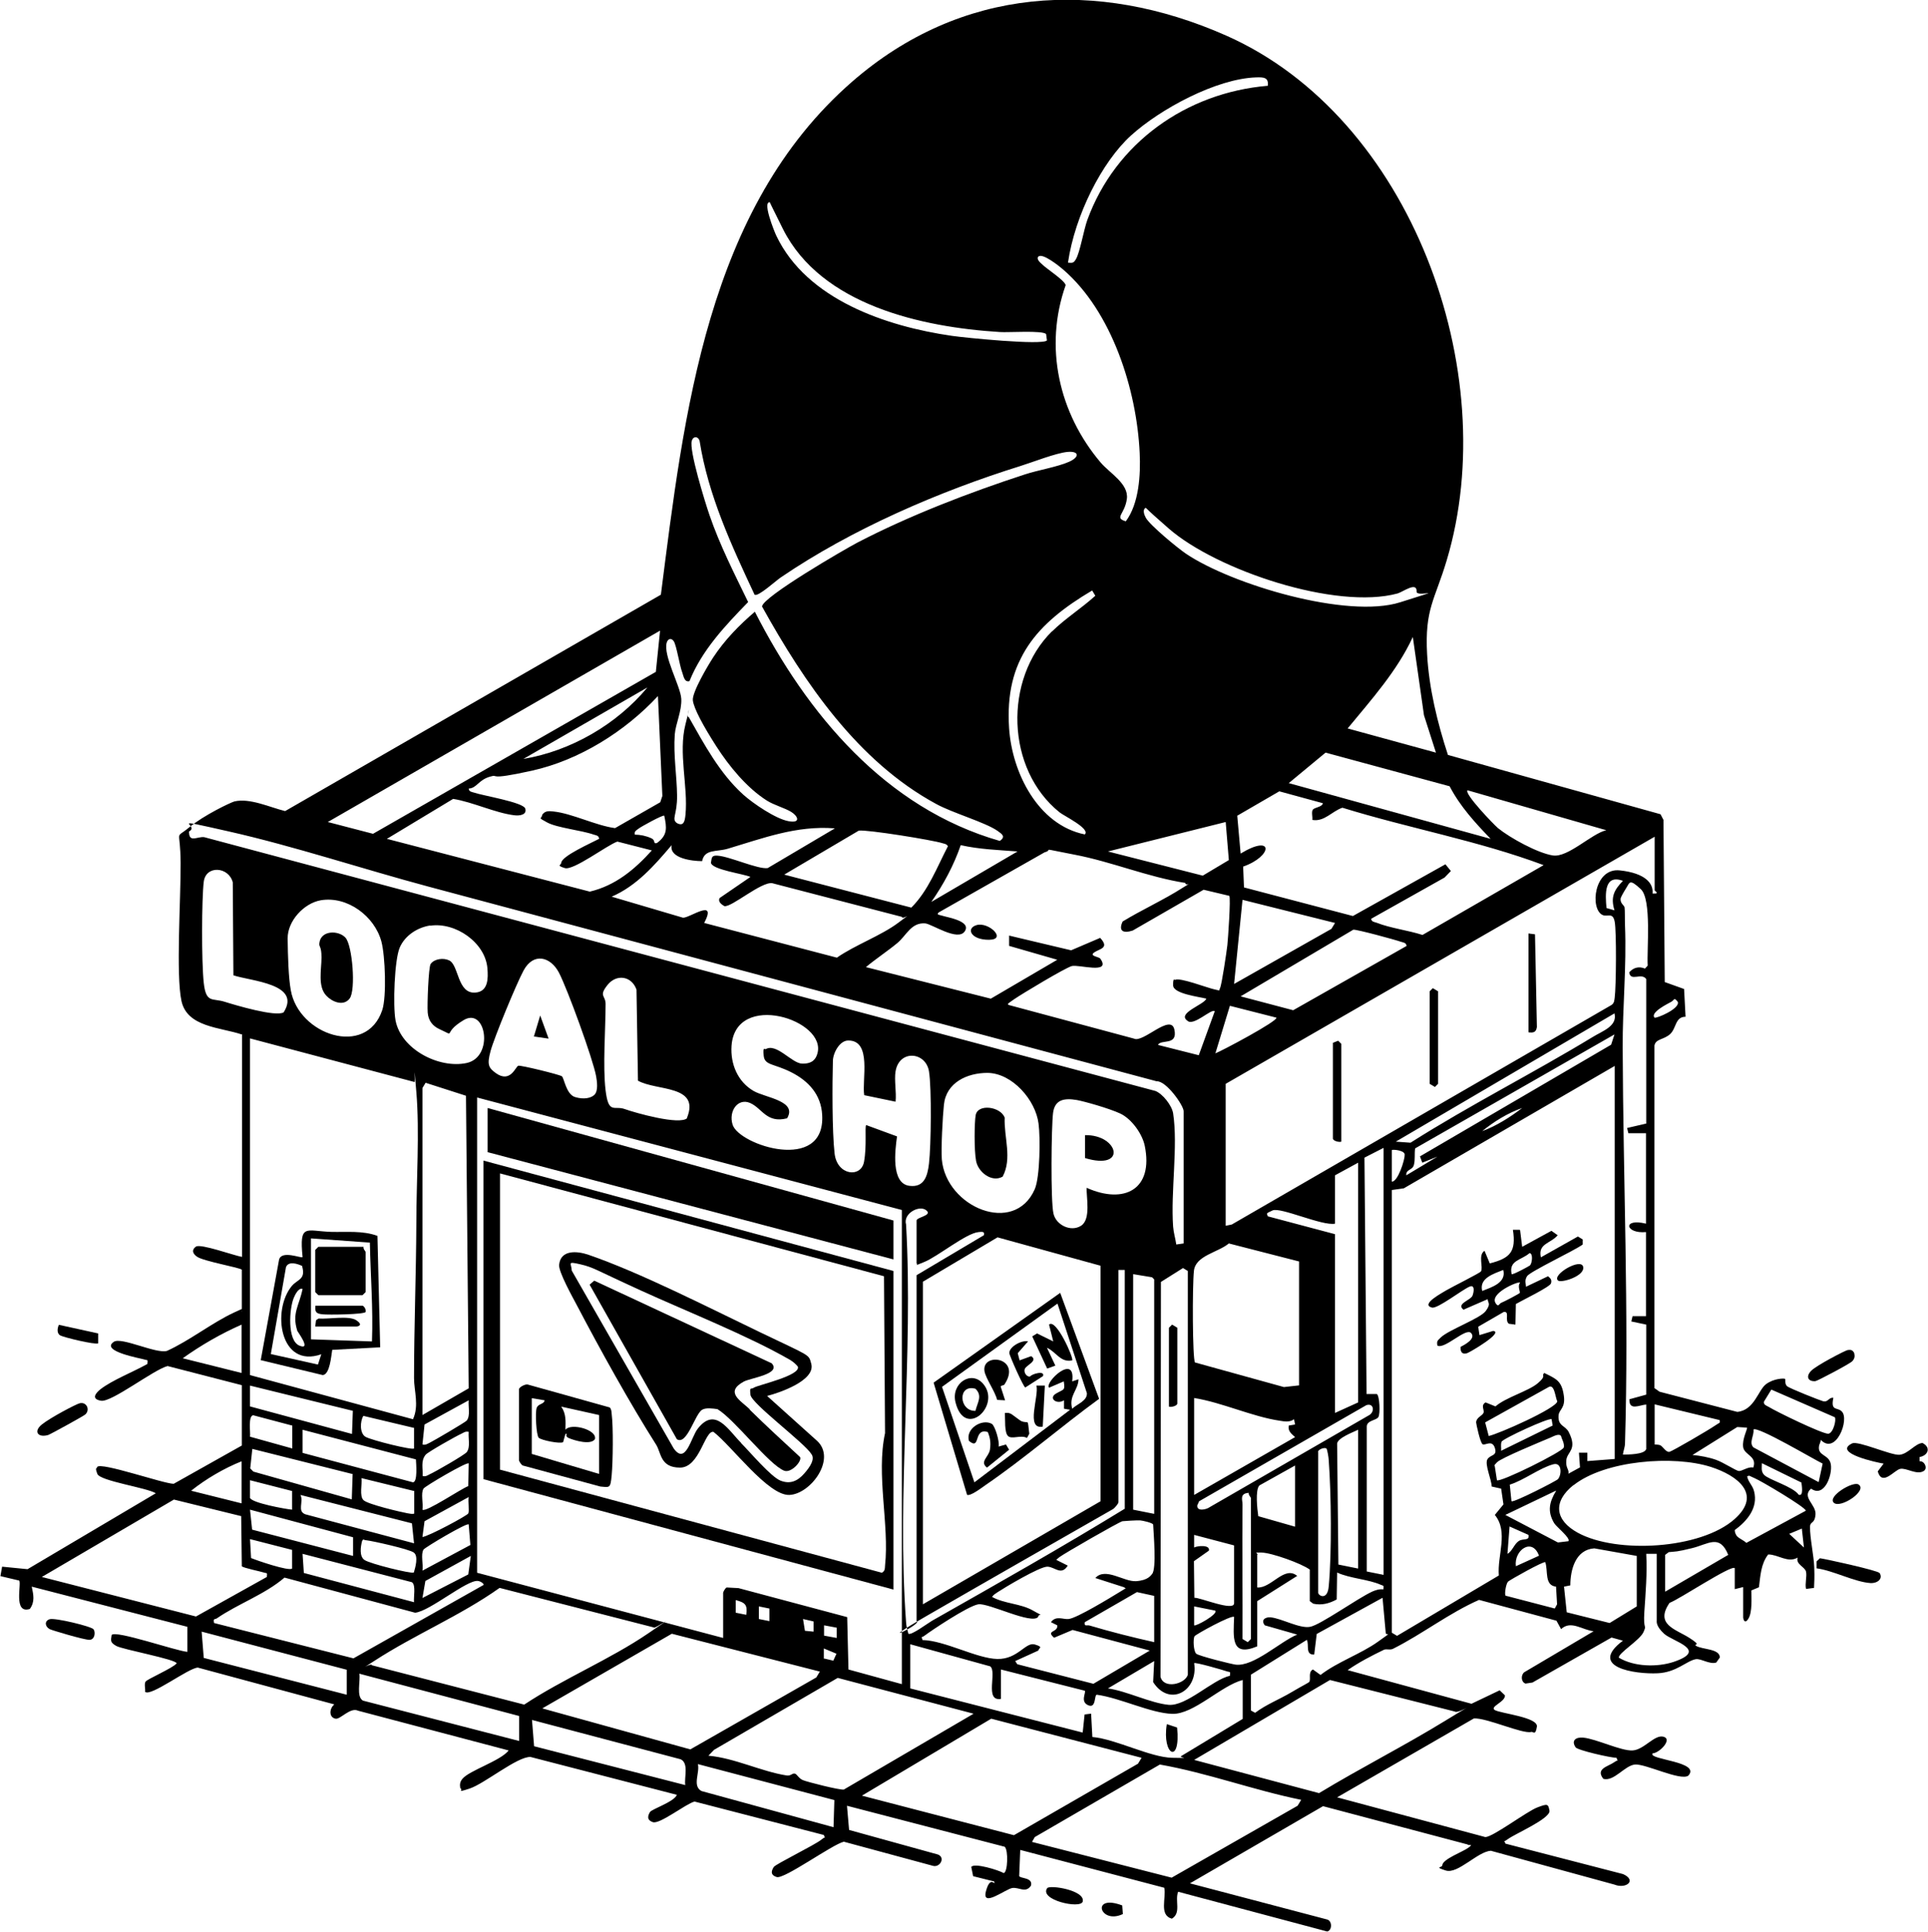 <?xml version="1.0" encoding="UTF-8"?>
<svg id="Layer_1" xmlns="http://www.w3.org/2000/svg" version="1.1" viewBox="0 0 916.9 918.8">
  <!-- Generator: Adobe Illustrator 29.3.1, SVG Export Plug-In . SVG Version: 2.1.0 Build 151)  -->
  <path d="M114.9,491.9c-10.1-3.4-25.9-3.4-28.6-15.9s-.3-48.5-.4-65.6-3.1-11,4-16.9,19.8-11.9,21.6-12.4c7.4-1.7,16.8,2.8,24.1,4.6l178.7-102.9c11-85.9,21.7-183.7,91-244,51.7-45,116.3-49.1,177.8-21.9,88,38.9,131.8,159.9,104.9,249.6-5.6,18.8-10.5,23-9.3,44.7.9,16.2,4.9,32.5,9.9,47.8l101.1,28.2,1.4,2.7.6,77.1,9.2,3.3.7,13.2c-5,0-4.3,5.4-7.3,8.2s-6.9,2.2-7.5,5.5v162.9c.1,0,2.4,1.7,2.4,1.7l37,9.6c8.2-.8,9.9-10.4,13.7-13.2s8.6-2.8,9-2.5-.3,2.4,1,3.5,15.8,6.8,17,7.1c2.6.7,2.7-1.9,5-1.6-1.4,6.6,1.9,4.3,4,6.5,3.8,3.7-2.8,21-10,13.5,0,1-.6,1.9-.8,2.8-.9,5.1,4.8,3.9,5.6,8.9s-3.1,16-9.4,11.5c-4.7,4,2.5,7.6,2.1,12.3s-2.6,3.1-2.6,5.9c-.1,5.1,1.8,13.6,2,19.1s0,6.6-.1,9.9l-3.8.5c-.6-2.5.5-5.9,0-8.2s-5-3.5-4-6.7c-4.7,2.7-9.2-1.5-14-1.5-3.5,4.5-3.7,10.2-4.4,15.6l-3.6,1.5c0,3.6.5,10.3-1.4,13.4s-2.5-.1-2.5-.5v-14.5l-4,1v-10c-1.6-1.7-26.8,15.1-31,16.5-7.1,10.3,2.8,12.5,9.3,16.6s1.9,2.8,3.2,3.8c2.9,1.9,11.4,1.3,11.4,5.6l-1.7,2.4c-3.2,1-7.3-2-9.7-1.6-4.5.8-9.2,6.3-18.2,6.7-10.6.5-33.4-2.8-16.5-15.5l-5.4-1.5-37.6,21.4-3.3.5c-2.2-.7-2.3-4.1-.6-5.4l33-19.5c-5.3-.5-10.8-5.4-15.5-1l-2.2-4-36.8-9.9c-14.3,6.3-26.9,16.2-40.8,23.2-1.5.8-3.1,0-4.4.5-5.8,2.8-12,6-17.3,9.7l58.9,16,13.4-6.4,2.5,2.4c.3,3.1-7.5,5.4-4.8,7s20.7,3.4,20,7.9-1.8,2.2-2.7,2.5c-4.1,1.1-21.5-6.9-27.3-6.4l-65,37.5,70.5,18.9c3.7-.1,19.7-12.2,24.7-14.1s5.2-1.7,5.8,1.7c0,3.8-16.1,10.7-19.7,13.3s-1.8-.2-1.3,2.2l56,14.5c6.7,3,1.4,7.2-4.1,5l-58.8-16.1c-6.3.4-15.7,11.2-21.4,9.4s-1.9-1.3-1.7-2.4c0-3,9.9-6.5,12.5-8.5s.2-.7-.5-1.5l-68.7-18.2-63.3,36.7,65.3,17.2c2.4.7,2.4,5.1,0,5.7l-70.9-18.9c-1.7,4.1,1.6,10.1-3,12.8-6.2-1.7-2.6-9.8-3.6-14.7l-68.5-18-.5,12.4c.4,1.3,6.7.6,5.6,4.6-2.5,3.7-5.6.7-8.8,1.1s-14.8,9.7-12.6,1.5,4.7-1.7,3.9-4.6l-10-2.5-.9-4.4c1.4-2.1,13,1.5,15.4,2.9,2-.2,2.3-11,.5-12.5l-75-19.5,1,11.5,42.3,11.7c3.6,1.5.9,6.2-2.3,5.4l-42.5-11.5c-5.5,1.3-28.3,17.9-31.9,16.8s-2.2-3.5-1.4-4.8,19.4-10.4,22.5-12.9,1.8,0,1.3-2.3l-61.5-15.9c-4.2,1.1-16.5,10.9-19.8,9.8s-2.2-3.4-1.4-4.8,11.6-4.9,12.8-8.2l-69.6-18c-6.2-.3-21.9,12.7-28.9,15s-2.7.5-4.5-.1c-.3-1.8-.2-3,1-4.5,3.3-4,18.1-8.5,22-13.5l-71.6-18.9c-3.7-1.8-8.4,4.2-10.7,3.8-3.3-.6-3-4.9-.6-6.8l-64.9-17.5c-4.4.1-22.6,14.1-25.1,11.5.2-1.4-.5-3.6.2-4.8s12.9-6.4,14.8-8.7c0-1.9-25.7-6.6-28.7-8.3s-2.6-2.5-2.2-5.2c1.7-2.5,31,7.7,36,8v-11.9c-.1,0-74-19.1-74-19.1.8,3.9,1.6,7.1-.9,10.6-8.1,2.6-3.8-12.2-5.1-13.5l-8.9-2.1.8-4.5,12.1,1.2,61-36.1c-4.4-2.7-26.5-5.8-27.8-9.2s-.2-2.3-.1-3.3c1.7-2.5,31.3,7.9,36.4,8l32.4-18.2v-28.7c0,0-35.3-9.1-35.3-9.1-6.6,1.7-26.6,17.3-31.6,16.5s-2.5-3.7-.4-5.4c5.6-4.4,15.9-8.4,22.4-12.1.3-2.4,0-1.6-1.4-2.1s-21.2-3.9-14.6-8.4c3.6-2.5,20.1,5.8,25.3,4.3,10.8-4.9,21.3-13.3,31.8-18.2s2.5-.5,3.8-.6v-19.8c-.7-1-18.2-4-21.3-6.2s-1.7-4-.5-4.8c2.3-1.5,18.2,4.3,21.9,4.9v-106ZM602.9,40.9c.6-4.2-2.1-4.2-5.5-4.1-18.9.6-45.6,15-59.5,27.6s-26.7,38-30,60.5c2.2.2,2.7.2,3.8-1.7,1.9-3.2,3.7-13.9,5.4-18.6,13.4-36.7,47.1-60.5,85.7-63.8ZM497.9,161.9l-.4-3c-1.4-1.9-18.3-.7-22-1-37.1-2.3-84.9-12.8-103.1-48.9s-2.4-9.2-5.5-12.6c-5.3-2.4,1.6,14.3,2.3,15.7,14.5,30.4,52.3,43.1,83.4,47.6,6,.9,43.1,4.6,45.3,2.2ZM493.9,121.9c-1.3,1.2.8,3,1.7,3.8,2.2,2.2,10.7,7.6,11.2,9.9-10.4,29.4-3.2,60.9,16.6,84.3,4.4,5.2,13.5,10.1,12.5,17.4s-6.2,8.9-.5,10.6c6.3-8.4,7.1-22.2,6.6-32.5-1.4-30.1-13.2-67.4-36.6-87.4-1.6-1.4-9.6-7.8-11.5-6ZM358.9,282.9c-11-23.5-22.1-47.3-26.2-73.3-.7-2.2-3-2.3-3.7,0-1.4,4.4,6.4,29.5,8.4,35.3,4.9,14.3,11.8,27.8,18.4,41.4-10.9,11.2-22,22.9-27.9,37.6-2.4.7-2.8-2.3-3.4-4-1.3-3.3-2.8-13.2-4.1-15s-2.8-1-3.3.6c-1.9,6.1,6.6,20.9,6.9,26.8s-2.7,11.8-3.1,17c-.7,9.8,1,19.7,1.1,29s-2.8,11.1-.1,13.1c3.3,1.8,3.8-1,4.1-4,1.3-13.4-3.5-29.3,0-43s0-2.5,1.5-3.5c7.4,13,14.7,26.8,26,37,4.7,4.2,15.4,11.5,21.5,12.6s4.4-2.5,1.3-4.4-8.1-3.2-11.6-5.4c-9.6-6.1-18-16.4-24.1-25.9s-10.7-18-11.1-21.8,7.3-16.8,9.7-20.4c5.4-8.2,12.3-15.3,19.8-21.7,24.8,48.6,62.1,93.4,116.5,109,2.9-2.1,1.1-3.2-1.1-4.8-5.9-4.1-21.4-8.5-29.2-12.8-37.3-20.2-62.7-57.7-82.8-93.9.4-4.6,39.1-27.1,45.4-30.4,24.6-12.8,53.2-23.8,79.6-32.4,6.4-2.1,15.3-3.5,21-6,5.2-2.3,4.8-5.2-.7-4.7s-16.9,5-22.4,6.7c-38.8,12.1-80.4,30.1-114,53-2,1.3-10.8,9.3-12.3,8.2ZM547.7,242.1c-3.7-2-4.7.6-2.8,4.1s15.1,14.4,19.1,17.1c21.8,14.7,76.8,31.1,101.9,23.1s7.2-1.8,7.8-5.2c.1-4.7-6.4.2-9,1-29.3,8-86-11-108.8-30.8s-7.7-9-8.2-9.3ZM500.3,300.3c6.3-6.2,14-11,20.6-17l-1.5-2.5c-26.5,15.7-41.7,32.8-39.5,65.5,1.4,21.2,13.8,46,36,50.5,2.8-2.7-9.9-8.8-12-10.5-25.5-20.5-26.7-63.2-3.6-86.1ZM313.9,299.9l-158,91,21.5,5.6,134.5-77,2-19.5ZM682.9,357.9l-5.7-17.8-5.3-37.2c-7.4,16.1-19.8,29.9-31,43.5l42,11.5ZM307.9,326.9l-59,34c22.6-3.8,44.4-16.4,59-34ZM284.9,398.8c-.1-1.5-1.5-1.6-2.5-1.9-5.9-2.1-17.4-3.2-22.2-5.8s-2.6-1.5-2.3-3.7c1.4-2,3.4-1.7,5.4-1.5,8.7.9,20.1,6.7,29.2,7.9l21.5-12.3,1-3-2.1-47.5c-15.6,16.8-37.4,30.5-60,35.5s-14.8,1.3-20.1,2.9-6.1,5.4-9.9,5.6c.1,1.5,1.5,1.6,2.5,1.9,3.9,1.4,23.5,4.6,24.4,7.6s-2.7,3.5-5.1,3.2c-9.2-1.1-19.8-6.3-29.2-7.8l-31.5,19,96.5,25.1c12.2-2.9,21.3-10.5,29.5-19.6l-16.4-4.2c-4.9,1.7-20.9,13.9-25,12.6s-1.9-1.3-1.7-2.4c0-3.3,14.7-9.7,18-11.5ZM708.9,398.9c-7.4-7.7-14.5-15.4-19.5-25l-59-16-17.5,14.5,96,26.5ZM628.9,381.9l-20.5-5.6-20,11.6,1.6,18c15.8-9.6,15.4,1.2,1.2,6.2l.4,9.9,51.8,13.6,44-24.6,2.6,3.2-3,3.1-34.9,19.6c.1,1.5,1.5,1.5,2.6,1.9,6.6,2.6,15,3.6,21.8,5.8l57.6-33.2c-31-11.6-64-17.5-95.7-27.3-5,1.7-8.6,6.8-14.3,5.8.2-1.5-.5-3.6.2-4.8s4.7-1.3,4.8-3.2ZM763.9,394.8l-66-19c-1.7,1.6,12.6,16.4,14.5,18,5.8,4.7,18.9,11.9,26.1,13s18.4-10.4,25.4-12ZM315.9,387.9c-.5-.6-11.2,5.3-12.3,6.2s-2,1.1-1.7,2.8c2.6,0,5.4.6,7.8,1.7s.6,2.8,2.7,2.3c5.2-3.8,4.7-7.3,3.5-13ZM582.9,390.9l-56,14,45.1,11.5,12.4-7.4-1.5-18.1ZM562.9,591.4v-63c0-2.7-8.3-14.5-12.8-14.2l-346.4-92.6c-31-8.3-63.8-19.2-94.8-26.2s-13.4-3-19,0c-.1,5.6,3.9,2.3,7.2,2.7l452.4,120.7c3.5,1.4,7.8,6.9,8.4,10.6,2.4,15.6-1.2,37.3,0,53.9.2,2.8,1.1,5.7,1.5,8.5l3.5-.5ZM396.9,393.9c-18.2-1.4-34,4.7-50.8,9.7-5.3,1.6-11,0-12.2,5.9-4.7,0-15.7-1.3-14.5-7.6-8.1,9.6-16.7,19.4-28.5,24.5l33.9,10c3,.3,16.5-9.7,10.1,2.5l63.1,16.5c8.6-6,21.1-10.5,29.2-16.6s2-1.1,1.7-2.8l-61.6-16c-5.2-.9-19.3,11.5-22.8,10.9-1.3-.7-3.3-2.2-2.2-3.9l14.6-10c-3.4-1.5-18.2-3.4-18.8-6.7.4-2.7.4-3.6,3.2-3.4,5.8.4,19.2,6.6,23.8,5.9l31.8-18.8ZM372.9,415.9l60.5,15.7c8.1-8.1,12.2-19.2,17.4-29.2-.7-1.1-1.5-1.1-2.5-1.4-4.5-1.5-36.1-6.6-39.9-6l-35.6,21ZM786.9,397.9l-204,117.5v67.5l2.9-.6,180.6-104.4c1.3-.9,1.3-2.1,1.5-3.5.7-5.2.9-31.4,0-36.1s-3.4-2.1-5.8-3.2c-6.1-2.9-4-22.5,8.2-21.2s16.1,6.2,15.6,11h1.5c1.4-.2-.5-1.3-.5-1.5v-25.5ZM483.9,404.9c-9-.7-18.2-1-27-3-3.3,9.6-8.2,18.7-14,27l41-24ZM563.9,419.9c-18-2.8-35.1-10.1-53-13.5s-9.3-2.4-14.1-1.1l-50.4,28.6c-1.3,1.2.7,1.2,1.5,1.5,2.8.9,14.2,2.6,10.9,7.5s-15.6-3.5-18.8-3.8c-6.7-.5-8.9,5.7-13.2,9.3s-10.2,7.5-15,11.5l59.4,15,31.6-18.5-22.9-6.6v-4.9c-.1,0,29.5,7,29.5,7l13.8-5.9c4.6,4.9-.2,5.1-2.8,6.9s2.2,2,2.9,3c5.3,7.6-10.4,2.6-13.6,3.5s-23.5,13.1-27.3,15.7-3.2,2.3-2.7,2.8l59.6,16c4.3,2.2,17.5-12.2,19.2-4.3s-6.4,4.4-7.8,7.3l19.4,4.9,7.6-20.9c-1.5-1.5-10.1,7.3-13,4.5-5.2-3.6,8.1-7.7,9-10.5-3.4-.9-15.7-2.3-15.8-6.3s.8-2.5.9-2.6c2.1-1.4,15.4,3.8,18.8,4.5s1.8.8,2.6-.6,3.2-17.7,3.5-20.5,1.7-22.5.9-23.4l-12.2-2.9-33.7,19.4c-4.6,1.5-6.9.2-4.8-4.3,9.2-5.6,19.4-10.2,28.5-16s1.8.1,1.3-2.2ZM111,463.8l-.3-44.2c-1.9-7.5-12.8-8.3-13.8-.3s-1.1,38.2,0,48.1,4.1,7.1,10,9c5.1,1.6,24.2,7.3,28,5,8.6-13.6-15.5-14.8-23.9-17.6ZM771.9,418.9c-9.1-3.4-8.5,6.3-7.9,12.9l3.8,1.1c-1.9-6.2-.3-9.6,4-14ZM782.9,689.4v-21.5c-3.4.3-8.2,3.1-8-2.5l8-2.2v-33.3s-7.1-1.5-7.1-1.5l.6-2.5h6.4s0-40,0-40c-9.9.9-11.4-6.8,0-4v-43h-8.4s-.6-2.5-.6-2.5l9.1-2.1v-68.7c-2.2-3.3-7.5,1.4-8.1-3.2,2-2.3,4.6-3,7.5-1.8l1.3-1.4c-.5-7.5,2-31.5-3.3-36.4s-5.2-3.3-6.8-.7-2.7,4.5-2.8,5.3c-.2,2.2,1.7,3.1,1.9,4.1s.1,6.7.2,8.7c.8,19.3-1.2,38.9-1.1,58,.2,62.5,3,125.6,1.1,188.1,0,1.9-.8,3.6-1,5.4,2.2,0,10.2,0,11-2.5ZM152.6,428.1c-8.1,1.4-15.9,9.9-15.8,18.2s.4,18.6,1.5,24.6c3.7,21.2,35.9,32.2,43.5,9.4,2.1-6.4,1.4-25.7-.4-32.5-3.2-12.1-16.2-21.8-28.8-19.7ZM634.9,438.9l-44-11-4,40,46.3-26.2,1.7-2.8ZM204.6,440.1c-6,.9-12,4.7-14.5,10.5s-3.3,27.6-2,34.6c2.6,13.8,20.7,23.1,33.8,20.3s9.3-26.8-1.4-20.4-3,8.2-11.5,4.3c-3.3-1.5-5.3-4.1-5.6-7.9s.4-21.7,1.4-23.1c1.8-2.5,6.1-3,8.8-1.7,4.7,2.2,3.8,16.1,12.6,15.3,6-.5,6-6.8,5.6-11.5-1-12.3-15.2-22.1-27.2-20.3ZM668.9,449.8c-.1-1.5-1.5-1.6-2.5-1.9-2.8-1-21.2-6-22.8-5.8l-53.6,31.7,25,6.6,54-30.6ZM282.7,520.6c1.9-1.9,1.2-6.4.8-8.8-1.5-8.2-13.7-41.7-17.7-49.3s-12.1-9.7-16.8-1c-3.4,6.3-13.9,31.7-15.7,38.3s-.9,8,2.5,10.5c7,5,9.4-3.2,10.7-3.5s19.6,4.2,20.7,5,2,8.6,6.3,9.9,7.6.4,9.1-1ZM326.7,531.6c6.4-15.8-14.5-12.7-23.3-17.7l-.7-43.3c-2.3-6.5-9.5-7.6-13.8-2.2s-.9,4.9-.9,9c0,12.2-1.4,29.5,0,41.1s4.1,7.1,9.1,8.9,26.2,7.8,29.7,4.3ZM786.9,483.9c.6.6,12.2-4.2,11-7.5-1.9-2.4-1.5-.9-3.1,0s-10.3,5.1-7.9,7.6ZM606.9,483.9l-22-5.6-6.9,22.6c2.6-.9,30.1-15.5,29-17ZM663.9,542.9l6.9.5c28.2-17.9,58.2-33,86.7-50.3,4.5-2.8,11.8-5.1,10.3-11.2l-104,61ZM364,499c5.2-3.3,12.5,6.7,17.5,6.8s6.5-2.3,7.2-4.7c4.8-16.1-38.9-30-40.8-3.8-.6,8.6,2.9,17.1,10.5,21.5,5.5,3.2,21,4.7,15.9,13-9.8,2.5-11.8-4.8-17.6-7.3s-10.3,3.9-8.3,10.3c3,9.8,44.2,23.2,42.6-4.6-.5-9.6-6.4-16.1-14.7-20.3s-12.6-3.2-13.1-7.8.5-3,.9-3.2ZM683.9,549.9l-7.5,3-1.1-3,90.9-53.1,1.6-4.9-94.8,54.2c-.4,2.6.1,5.3-.6,7.9s-3.9,2-3.6,4.9l15-9ZM118.9,493.9v160l77.5,21c3-6.5.5-13.5.5-19.5,0-24,1-49.5,1.1-74,0-19.5,1.6-43.2,0-62.1s-.2-3.3-1-4.8l-78.1-20.7ZM425.9,509.4c-.7,4.3.5,10,0,14.5l-14.9-3.1c-1.2-7.2,3.8-26.1-7.6-26-4.1,0-7.2,5.9-7.3,9.6-.3,11-.4,33.5.8,44.1s12.6,11.7,14,4,.3-16.3,1-17.5l14.7,5.4c-.9,6.4-3,22.4,5.9,23.5,7,.9,8.6-4.6,9.3-10.6,1-8.5,1.3-35.8,0-43.8-1.5-9.4-14.2-10.5-15.9,0ZM767.9,693.9v-187l-100.3,58.2-5.7.8v210.5l2.5,1.5,48.4-28.7c-.8-9.6,4.7-20.7-1.9-28.8l4.1-5-1.1-7.5-4.5-1c0-3.2-3.5-10.7-2-13s4.8-1.4,3.5-5.4-4.6-1-5.8-1.7-3.1-9.9-3.1-10.4c.1-2.4,2.9-3.1,3.5-4.5s-1.5-3.6,1-5l4.7,1.9c4.9-4.3,15.6-7.2,20.1-11s1.5-3.4,3.1-4.9c5.7,2.8,8.3,3.7,9.3,10.7.9,6.1-2.3,6.6-2.5,9.5-.4,5.2,3.3,4.7,4.9,8,4.2,8.3-.8,9.2-1.2,13.2s1.4,4.3,1,6.5l5.5-3-.5-7h4s0,4,0,4l13-1ZM469.6,510.2c-9.7,0-19.6,4.6-20.7,15.1-.6,5.6-1.4,20.7-1,26,2,22.8,34.5,36.4,44.2,14.2,2.5-5.7,2.7-24.6,1.8-31.2-1.4-11.2-12.5-24-24.3-24.1ZM221.7,521.1l-19.3-6.2-1.5,2.5v155.5s22-12.7,22-12.7l-1.3-139.1ZM428.9,800.9v-225.5l-202-53.5v226l117,31v-21.5c0-.3,1-2.3,1.7-2.5l5.6.3,51.7,13.8.6,24.9,25.5,7ZM516.9,564.9c17.8,7.9,31.8.7,27.5-20.1-1.2-5.7-6.3-12.8-11.7-15.3s-17.2-5.8-20.6-6.4c-5.9-1-10.5-.3-11.3,6.2s-1.2,41.7.2,47.8c1.2,5.4,8.2,8.9,13.1,5.8s2.4-13.9,2.7-18.1ZM723.9,526.9c-6.7,2.3-13.5,6.5-19,11,6.6-2.4,13.4-6.7,19-11ZM657.9,545.9l-9,4.6,1,112.4h4.9c1.3.9,1.7,9.4.7,11s-5.5,1.5-5.5,4.5v68.9c0,0,8,1.6,8,1.6v-203ZM661.9,546.9v15c2.9.2,6.2-10.5,6.1-12.5.6-2.4-5.7-2.9-6.1-2.5ZM645.9,552.9l-11,6v23c-6.1,1.2-25.9-8-29.7-6.3s-2.5,1.4-2.3,2.8l32,8.5v85l11-5v-114ZM534.9,717.4v-113.5h-3v110.5c0,.6-1.8,2.8-2.7,3.3-29.2,16.7-58.5,33.4-87.6,50.2s-2.2,4-5.7,3v-164.5l32-19c.6-2-1.2-1.6-2.5-1.5-5.9.5-19.4,11.6-25.8,14.2s-2.3,1-3.7.8v-20.5c0-1.5,7-2.3,5-4.5-3.1-3.4-11.6,1-10,6.4,3.5,61.6-4.5,128,0,189.1.1,1.9.6,3.6,1.1,5.5,1.4.9,9.2-5,11.3-6.2,30.7-17.4,61.7-34.9,91.7-53.3ZM438.9,762.9l84.5-49v-112s-49-13.5-49-13.5l-35.5,21.1v153.5ZM617.9,599.9l-33.5-8.6c-5.1,4.3-15.8,5.7-16.6,13s-.7,41.8.5,43.6l42.3,11.7,7.2-.8v-59ZM564.9,796.4v-192l-2.3-1.4-10.5,6.6-.2,187.8c1.6,6,11.7,3.4,13-1ZM548.9,719.9v-111.5l-1-1-9-1.5v112l10,2ZM114.9,629.9c-9.8,4.3-19.3,9.8-28,16l28,7v-23ZM167.8,670.9l-48.9-12v9.9c0,0,48.5,13.1,48.5,13.1l.4-10.9ZM707.9,682.9c4.8-1,32.3-13.2,32.7-16.5-1-1.9-1.3-8.7-4.3-6.7l-30,16.7,1.7,6.5ZM872.7,674l-30.3-13.2-3.5,5.7c-.3,1.6,1.2,1.9,2.2,2.5,3.7,2.3,25.1,12.7,28.3,12.8,2.4-.1,4-6.6,3.2-7.8ZM567.9,664.9v46l48-27.5c-1.7-1.6-3.5-2.8-3-5.5l3-.5-.5-2.5c-2,1.5-4.5,1.1-6.8.7-13-1.9-27.5-8.7-40.7-10.8ZM222.9,665.9l-21,11.5-1,9.5c1.5.4,2.3-.3,3.6-.9,2-1,16.9-9.7,17.5-10.5,1.8-2.5.6-6.6.9-9.6ZM570.2,714.1l-.8,1.7c-.4,3.1,4.3,2.1,5.9.9l76.1-43.9c2.5-1.8,1.8-5.7-1.6-4.6l-79.7,45.8ZM786.9,667.9v19c0,.1,1.9-.1,2.9.5s2.6,3.3,4.1,3,19.2-10.7,21.6-12.4,2.6-1,2.3-2.7l-31-7.5ZM138.9,677.9l-18.5-4.9c-2.5.4-1.2,8.2-1.5,10.2l20.1,5.6v-11ZM196.8,679l-24-5.7c-1.6,2.6-1.8,8.4,1.1,10s22.1,6.4,23,5.5v-9.9ZM737.9,674.9c-1.2-.9-23.3,9.3-23.8,10.7s-.1,3-.2,4.3l24.5-12-.5-3ZM830.9,678.9l-4.7-.3-21.3,13.3c3.6.3,7.8,1.1,11.2,2.3s9.2,5,10.7,5.3,4.7-2.3,7-1.6c2-5.5-4.2-5.9-4.8-9.7s2.2-8.8,1.8-9.3ZM197.8,694l-53.9-14.1v11s52.5,14,52.5,14c2.3-.2,1.5-8.8,1.4-10.9ZM645.9,679.9c-2.7,1.3-9.5,3.8-10,6.5l.6,57.6,9.4,1.9v-66ZM866.8,696c-4-1.9-31.1-18-32.9-16.2.4,2.9-2.3,6.2,0,8.5l31,16.5,1.9-8.8ZM222.9,680.9c-1.6-.4-2.4.4-3.5.9-2.3,1-16.1,8.8-17,10-2.4,3-1.2,6.4-1.4,10.1,1.6.4,2.4-.4,3.5-.9,2.3-1,16.6-9.2,17.5-10.5,1.8-2.5.6-6.5.9-9.6ZM711.9,703.9c1.3,1.3,31.4-13.6,31.8-15.6s-1-3.9-1.3-5.4c-1-1.5-3.9.3-5.2.8-4,1.7-23.5,9.7-25.3,11.7s-1.1,1.1-1,2l1,6.5ZM167.8,701l-47.8-12-1,9.3,1.5,1.5,46.8,13.2.4-11.9ZM626.9,690.4v67c0,1.4,4.4,3.9,5-3,1.5-15.7,1.2-44.2,0-60.1,0-1-.7-5.2-1.1-5.5-.9-.6-3.6.3-4,1.5ZM114.9,694.9c-8.3,3.3-17,8.4-24,14l24,6v-20ZM748.3,706.2c-9.9,7.9-8.9,16.7,2.1,22.7,18.5,10.1,58.4,7.8,74.5-6.5,13.4-11.9,1.2-20.8-11.2-24.8-17.7-5.7-50.4-3.2-65.4,8.7ZM222.9,695.9c-.8-.9-20.9,10.9-21.5,12-1.4,2.3,0,7.2-.5,10,1.5,1.5,18.6-10.1,21.8-11.2l.2-10.8ZM718.9,713.9c1,.7,21.2-9.6,22-10.5,1.9-2.2,1.9-8.1-2.1-7.1-6.5,1.7-14.2,7.7-20.8,9.7l.8,7.8ZM856.7,705l-18.8-9.2c0,2-.5,3.8,1,5.5,2.2,2.4,13.8,5.6,16.5,9.5,2.5,1,1.4-4.8,1.3-5.8ZM615.9,725.9v-29l-17,9.5c-2,2.2-1,11.3-.5,14.6l17.5,5ZM826.2,730.6c.8,1,3.3,2,4.3,3.1l28.3-15.3c0-1.6-21.3-14.2-24.4-15.5s-2-1.3-3.5-.9c.4,2.7,2.6,4.3,3.3,7.2,2,7.8-3.3,14.1-9.2,18.4,0,1.2.5,2.2,1.2,3.1ZM196.8,709l-24.9-6.1c.4,2.9-1.1,8.5,1,10.5s18,5.7,20.8,6.2,2.2.3,3.3.2v-10.9ZM138.8,709l-19.9-5.1v8.4c.9,2.4,16.7,5.3,20,5.6v-8.9ZM739.9,708.9l-24,11.5,25,13.1,5-.6c1.1-1.5-5.7-6.8-6.8-8.6-3.3-5.6-2.3-10,.9-15.3ZM590.9,715.4c-.2,21.3.1,42.7,0,64l2.5,1.5,1.5-1.5v-67c0-.4-1.3-1.5-1-2.5-4.5.3-3,3.3-3,5.5ZM196.9,733.9l-1-9.5-53-13.5c1.6,3.3-1.7,7.7,2.3,9.2l51.7,13.8ZM222.9,711.9l-21,11.5-1,7.5c2.9-.3,21.2-10.1,21.8-11.2s-.2-5.9.2-7.8ZM114.8,721l-32.1-7.9-62.8,36.8,73.3,18.8,33.7-18.8c.3-2.4,0-1.6-1.4-2.1s-9.9-2.2-10.5-3l-.3-23.7ZM167.8,731l-48.9-13.1,1,9.5,48,12.5v-8.9ZM534.9,754.9l-14-4.5c4.8-5.3,13.6,1.9,19.4,1.5s7-2.8,7.6-3.4c2.2-2.5.7-19.3.5-23.6-.6-.8-4.9-1.8-6.2-1.9s-7.8.3-8.4.4c-1.7.4-28,15.5-30,17.1s-1.4,1.1-1,1.5l5,2.5c-3.1,4.9-6,.7-9.6.5s-21,10.3-23.7,12.1-1.9,1.4-2.7,2.3c6,3.3,13.6,3.1,19.5,6.5s2.9.8,2.4,3c-3,3.8-23.5-6.7-28.4-6s-23.1,13-25.3,14.7-1.8,0-1.3,2.3c10.6.2,25.8,8.8,35.6,9s13.4-8.2,17.8-6.9,1.9,1.6,1.7,2.9l-11,5,1,1.5,36.2,9.3,26.8-15.8-36.7-9.8-8.8,3.7c-4.2-3.6,2-2.4,1.5-5.9l-3-1.5c2.4-3.3,5.8-1.2,8.4-1.5,3.9-.4,19.8-10.1,24.2-12.8s2.8-1.5,2.3-2.2ZM222.9,724.9c-.9-.9-20.9,11-21.5,12-1.4,2.3,0,7.2-.5,10l22.8-12.2-.8-9.8ZM726.9,729.9l-9-4-1,13c2.3-1.2,3.2-4.7,5.4-6.1s5.2.1,4.6-2.9ZM856.9,726.9l-6,2.5,7,6.5-1-9ZM586.9,734.9l-19-5v6c1.3-.8,7.8-1.5,7,1.5l-7.1,5,.2,17.4c2.4-.3,18.9,6.7,18.9,2.6v-27.5ZM138.8,737l-19.9-5.1.5,9c2.8,1.2,18.1,6.4,19.5,5v-8.9ZM196.8,747.8c.7-2.3,2.3-7.8,0-9.5s-20.1-5.6-22.3-5.8-1.4-1-2.3.3c-.7,2.7-1.4,7.2,1.1,9s22.4,6.7,23.4,6ZM791.9,739.4v17.5l30-17.5c-4.1-10.1-9.4-5.1-17.2-3.2s-7.4,1.5-11.1,1.9l-1.7,1.3ZM731.9,739.8c-3.2-8.9-12-2.6-11,5l11-5ZM745.1,766.7l20.4,5.1,12.9-7.9v-24c0,0-20.2-3.6-20.2-3.6-8.9.6-11.4,10.1-11.4,17.6l-3,.6,1.3,12.3ZM622.9,761.4v-15c-4.1-3-18.2-8-22.9-8.1s-1.3.2-2.1,1.1v15.5c6.7.5,12.9-10.6,19-5.5l-19,12v21.5c-12.7,5.3-11.3-4.4-11-14-1.1-1.1-18.3,8.3-18.8,9.2-.8,1.3-.5,7.2.8,8.3s16.9,5,18.8,5.2c8.6,1,21-10.9,29.2-14.3l-15.4-4.4c-2-2.5.2-4,2.7-3.8,5.1.4,13.9,5.5,18.9,4.5s22.3-13.4,29.4-16.7c1.8-.8,3.4-1.3,5.4-1.1.3-2.1,0-1.6-1.3-2.2-5.8-2.6-14.7-3-20.7-5.8l-.2,12.8c-3.5,1.9-7.1,2.9-11.2,2l-1.7-1.3ZM196.9,761.9c-.3-2.4,1-8.1-1-9.5l-52-13.5.6,9.1,52.4,13.9ZM787.9,738.9h-5c.5,9.3-.3,18.5-.9,27.6s1.3,5.7-.4,9.6-12.2,10.1-11.7,12.2c7.2,4.3,18.1,4.6,26,2,16.9-5.7-.5-9.7-4.5-13.4s-3.5-5.7-3.5-6.5v-31.5ZM223.9,739.9l-21.6,11.9-1.4,8.1,21.8-11.2,1.2-8.8ZM734.9,742.9c-.7-.7-17,8.5-17.7,9.2-1,1-1.8,5.9-1.2,6.7l23.4,6.1,1.1-2-.5-8.4c-5.6-.6-3.7-7.4-5.1-11.6ZM229.9,753.8c.5-.7-1.5-1.9-2.6-2-5.2-.7-23,14.5-29.9,15.1l-62.1-16.7c-9.3,8-22.2,12.5-32.2,19.4-.9.6-1.8-.2-1.3,2.2l66.3,16.8,61.7-34.8ZM310.9,773.9l-73.3-18.8c-18.6,13.2-40.3,22.2-59.4,34.6s-1.8-.1-1.3,2.2l72.4,18.7c18.4-12.2,41-21.6,59-33.9s2.4-1.5,2.7-2.8ZM548.9,758.9l-8.2-1.8-24.8,14.3c-.4,2.3,1,1.2,2.3,1.6,10.1,3,20.4,5.6,30.7,7.9v-22ZM594.9,796.4v17l2,1.1c5.3-4,11.6-6.4,17.3-9.8s8.3-4.5,8.5-5c.8-1.3-.7-4.6,1.7-5.8l3.6,2.6c8-6.2,19.2-10,27.3-15.8s3.5-2.3,3.7-4.4l-1.5-16.5-31.3,17.2-1.2,9.8c-4.4.2-2.3-4.6-3.5-7l-26.5,16.5ZM354.9,767.9c.7-4.9-.6-5.8-5-7v6s5,1,5,1ZM365.8,764.9l-4.9-1v6s5,1,5,1v-6ZM577.9,765.9l-10-2v9c.6.7,11.7-5.4,10-7ZM386.7,771l-4.8-1.1.9,5.6,4.1.4v-4.8ZM397.8,774l-5.9-1.1v4.9c.1,0,6,1.1,6,1.1v-4.9ZM164.8,794l-68.9-18.1,1,12.5,68,17.5v-11.9ZM389.9,794.9l-70.4-18-61.6,35.5,70.4,19.5,59.9-34.2,1.7-2.8ZM475.9,807.9c-7.8,1.2-1.6-13-5-15.5l-38-10.5v21l82,21,.9-8.6,3.1-.4.6,11.1c11.2,1,27.5,9.7,38,9.9s2.9,0,4.2-.8l29.3-17.7v-18.5c-10.2,2.6-23.3,16.4-33.5,16.1s-24.8-7.6-35.9-9.1c-1.3.1-.2,6.7-4.1,5s-.9-6-1.6-6.9l-39.9-10.1v14ZM392,788.7l4.3,1,1.5-3.3-6-2.5v4.9ZM548.9,789.9l-22,13c8.8,1.2,20.3,7,28.8,7.8s20.8-11.9,29.2-13.8c.3-2.4,0-1.6-1.4-2.1s-15.1-4.5-15.6-3.9c2.1,13-11.6,21.2-19.5,9l.5-10ZM246.8,816l-75.9-20.1c.6,3.5-1.6,10.9,1.7,12.8l74.3,19.2v-11.9ZM462.9,814.9l-64.5-17-58.8,34.2-2.7,2.8c12.5,1.1,25.1,7.5,37.2,9.4,2,.3,2.6-1.1,3.8-.9s1.8,2.2,3.9,3.1,17.5,4.8,19.5,4.5l61.6-36ZM691.9,813.9l-59.4-15-64.6,38,59.4,15.8c19.8-12,40.6-22.5,60.3-34.6s5.9-2.7,4.3-4.2ZM542.9,835.9l-71.5-18.6-61.5,36.6,72.3,18.8,59-34,1.7-2.8ZM325.9,848.9c-.6-3.7,1.8-10.4-2.2-12.3l-70.7-18.7,1,12.5,72,18.5ZM396.8,856l-64.9-17.1c1,4.2-2.8,10.3,1.7,12.8l62.8,17.2.4-12.9ZM618.9,855.9c-22.7-4.6-44.6-12.8-67.3-16.8l-59.5,34.5-1.3,2.3,66.4,17,59.9-34.2,1.7-2.8Z"/>
  <path d="M785.9,833.9c-2,2.9,23.2,3.8,17,10.5-3.8,2.6-20.5-5.8-25.4-5.3s-9.9,8.2-15,6.8c-3.8-4.8,2.1-5.8,5-7.8s1.8.2,1.3-2.2c-2.9,0-18.6-3.6-19.5-5-2.2-3.3.2-4.9,3.6-4.6,6.3.6,18,6.4,23.5,6.1s10.5-7.8,14.8-6.5-2.2,7.9-5.4,7.9Z"/>
  <path d="M912.9,692.9v2c2.3-.3,4,3.3,2,4.6-3.3,2.1-8.3-1.6-11.2-1s-8.6,8.5-10.7,1.2l2.8-3.7c-2.7-.4-24.5-5-15-9.6,2.9-1.4,18.4,5.7,22.5,5.4s7.6-5.5,11-5.6c4.2,2.2,2.6,6-1.5,6.7Z"/>
  <path d="M893.8,747.9c1.9,2.7-.8,5.1-4.3,4.9-7.5-.5-17.8-6-25.6-7v-3.3c0,0,1.6-1.5,1.6-1.5,3.4.5,27.4,5.8,28.3,7Z"/>
  <path d="M40.6,672.6c-.7.7-16.7,9.5-17.7,9.8-4.9,1.4-7.1-1.7-3-5s16.3-9.7,18-10.1c3.2-.8,5.1,3,2.7,5.3Z"/>
  <path d="M878.6,642c1.6-.2,2.4-.1,3.2,1.4.4,1.6.2,2.7-.9,3.9s-16.6,9.4-17.6,9.5c-3.7.2-4.5-2.4-1.9-5s16.3-9.7,17.3-9.8Z"/>
  <path d="M23.6,770c2.5-.8,19.9,3.4,20.9,4.8s.6,5-2,5-17.7-4.5-18.9-5.1c-2.3-1.3-2.5-3.9,0-4.7Z"/>
  <path d="M46.7,634.1v4.7c-1.3.8-16.4-2.8-18.1-3.8s-1.3-3.5-.6-5l18.7,4.1Z"/>
  <path d="M498,897.9c1.2-1.7,18.3,1,16.9,6.4-1.1,3.6-20.8-.8-16.9-6.4Z"/>
  <path d="M883.8,705.9c4.7,2.8-8.6,11.7-11.7,8.7s9-10.3,11.7-8.7Z"/>
  <path d="M533.7,906.1l.3,4.1c-10.9,5.2-15.5-9.8-.3-4.1Z"/>
  <path d="M722.9,584.9l1,8,13.9-7.6,3,2.1c-3.4,4-9.5,3.9-8,10.5l17.6-9.9,2.3,1.4v2.4c-3.7,2.8-25.2,12.9-26.5,15.1s-.5,3.4-.5,5l10.5-5c1.2,1,1.9,1.7,1.4,3.4s-14,8.2-16.7,9.8l-.2,9.8-3.1-.4c-2.2-1.5.6-6.1-2.5-5.6l-12.1,7,.6,4,6.5-2c5.3.6-11.1,10.2-12.4,10.6-2.4.7-3.2-.6-3.1-3,1.9-1,7.5-3.9,5-6.6s-12.4,7.8-16,6c-.5-2.4.3-2.5,1.6-3.9,3.9-3.7,18.8-9,21.4-12.6s1-3.6.9-5.6l-11.5,5c-3.7-2.8,3.5-4.5,4.3-6.7s1-5.2-1.3-4.3c-3.4,1.3-15.3,10.7-18,10-5.8-1.5,5.3-7.2,6.8-8.2,2.5-1.5,16-8.2,16.5-9,1.2-1.9-1.5-7.8,1.7-9.8l2.5,6c9.7-2.5,12.6-5.5,11-16h3ZM727.7,601.6c.9-.9,1.5-5.6-.3-5.7-3.9,3.4-10,3.4-8.5,10,.4.5,8.3-3.8,8.8-4.2ZM714.9,603.9c-4.5,1.8-11.6,3.9-10,10,4.5-1.8,11.6-3.9,10-10ZM722.9,609.9c-1-.7-15,5.3-11.5,10,1.3,1.9,1.5,0,2.6-.4s8.6-4.3,8.8-4.7-1.2-3.4.1-4.8Z"/>
  <path d="M740.9,608.9c-2.9-2.8,11-10.9,12-6.5s-10.5,7.9-12,6.5Z"/>
  <path d="M637.9,542.9c-1.2.4-4-.4-4-1.5v-45.5l2.5-1,1.5,1.5v46.5Z"/>
  <path d="M726.9,490.9v-47l3.1.4.9,44.1c-.4,2.5-1.6,2.8-4,2.5Z"/>
  <polygon points="679.9 471.4 681.4 469.9 683.9 471.4 683.9 515.4 682.4 516.9 679.9 515.4 679.9 471.4"/>
  <path d="M424.9,755.9l-195-52.5v-151.5l195,52.5v151.5ZM237.9,698.9l181.5,49c1.5-.9,1.4-1.9,1.5-3.4,2.1-19.5-4.3-43.1,0-63l-.5-74.6-182.6-48.9v141Z"/>
  <polygon points="231.9 526.9 424.9 580.4 424.9 598.9 231.9 547.9 231.9 526.9"/>
  <path d="M180.8,640.7l-22.8,1.2c-.5,2.9-1.1,11.7-4.5,12l-29.5-7.1,8.7-47.7c1.1-4.8,10.6-.6,11.2-1.3-1.6-16.2,1.5-12.4,13.5-12,7.4.2,15-.7,22.1,1.9l1.3,52.9ZM147.9,588.9v48l29,1c.6-15.7-.7-31.4-1-47l-28-2ZM143.7,602c-2.2-1-6.5-2.5-7.7.6l-7.2,41.3,22.4,5,1.6-4.9c-19.8,6.9-23.6-21-14-32.5,2.7-3.2,6.7-3,4.9-9.3ZM143.9,612.9c-2-.7-3.7,3.1-4.2,4.3-2.1,5-3.2,20.3,2.7,22.7s-.8-6.5-1-7c-2.7-8.5.9-11.9,2.5-20Z"/>
  <path d="M464.5,439.9c5.7-1.6,14.6,6.9,5.9,7s-11.2-5.5-5.9-7Z"/>
  <path d="M459.9,710.8l-15.9-53.3,60.2-42.7,18.5,50.4c-18,13.1-35.7,28.5-54,41-1.6,1.1-7.4,5.6-8.9,4.6ZM509.9,669.9c2.4-2.3,7.2-3.7,7-7.4l-14-42.6-54.9,39.6,15.4,45.4,45.5-34.5-2.9-.5v-4c-3.5,2.2-7.5-1-3.8-3.2s4.4-1.2,3.7-5.8l-7,3c-2.4-2.4,12.8-16.8,11-3l3-1c-.1,5.2-4.7,7.7-3,14Z"/>
  <path d="M554.9,819.9l4.9,1.6c1.8,17.9-7.3,13.2-4.9-1.6Z"/>
  <path d="M555.9,668.9v-37.5l1.5-1.5,2.5,1.5v36c0,1.1-2.8,1.9-4,1.5Z"/>
  <path d="M476.7,559.6c-5.1,2.8-11.5-2.2-12.5-7.5s-.8-18.5-.2-21.8c1-5.6,11.9-4.1,13.8,1.2-.4,9.4,3.7,19.3-1,28.1Z"/>
  <path d="M155.2,473.5c-4.2-4.4-2.3-12.5-2.3-18.2s-1.3-4.7-1-6.9c.7-6.1,9.1-6.1,12.4-2.5s5,24.9,2,28.9-8.5,1.5-11.1-1.3Z"/>
  <polygon points="260.9 493.9 253.9 492.9 256.9 482.9 260.9 493.9"/>
  <path d="M516,550.7v-10.9c16-.3,20.2,17,0,10.9Z"/>
  <path d="M364.9,663.9l23.7,21.3c9.3,8.6-3.1,25.3-13.2,25.7s-27.3-23.2-36.1-30c-4.2-.8-6.5,17-15.9,17s-8.9-6.9-11.3-10.8c-12.4-19.5-26.9-45.7-37.7-66.3-2-3.8-8.9-16.1-8.5-19.4.8-7.2,8.5-6.5,13.7-4.8,24.8,8.5,57.6,25.3,82,37s22.9,10.3,24.2,14.9c2.2,7.9-15,13.8-20.9,15.3ZM352.5,686.3c4.1,4.1,14.1,16,18.7,17.8s8.1.2,11.2-3.3,5.2-7,3.5-9.3c-3.3-5.4-28.5-24-29-28.2s.3-2.4,1.6-3.4c1.9-1.3,22.7-5.8,20.9-10.1-1.1-1.3-2.3-2.3-3.8-3.2-20-11.5-49.3-23.1-71-33s-22.2-10.9-28.7-12.4-4.1-.4-4,3l48.5,84.6c5.8,8.1,8.2-5.4,11.5-9.5,8.3-10.5,14.4.7,20.6,6.9Z"/>
  <path d="M246.9,660.4c.3-.9,2.9-2.3,4.1-2l39,10.9c.8.9.8,2,.9,3.1.8,6.1.6,22.7,0,29.1s-.9,5.8-5.4,5.4l-36.9-10c-.7-.3-1.8-2.1-1.8-2.5v-34ZM252.9,664.9v26.5l32,9.5v-28l-18-4c2.4,3.4,2.1,7,2,11,2.6-3.4,15.3,0,14,4.5-2,2.9-9.7.6-12.3-.5s-.1-2.4-1.7-2l-1.1,3.9c-1.4.9-10.4-.9-11.6-2.1s-1.7-11.9-1-14.1,3.5-1.7,3.8-3.7l-6-1Z"/>
  <path d="M172.9,592.9c-.3,1,1,2.2,1,2.5v19l-1.5,1.5h-21l-1.5-1.5v-20l1.5-1.5h21.5Z"/>
  <path d="M172.4,620.9c.8.2,1.8,1.9,1.5,3-.9,1.2-17.8,1.4-20.5,1.1s-3.8-.8-3.4-4.1h22.5Z"/>
  <path d="M149.9,630.9l.4-3.1,1.2-.8c4.5.4,14.4-1.5,17.9.8s1,3,0,3h-19.5Z"/>
  <path d="M509.9,646.9c-5.5,1.2-7.6-4-12-6l4,8.5-3.9,1.4-7.1-15.3,2.3-1.4,7.7,3.8-2-8c3.3-3.2,11.9,16.1,11,17Z"/>
  <path d="M467.6,658.1c8.7,10.3-8.8,26.5-13.2,8.7-2.2-9,7.6-15.4,13.2-8.7ZM463.9,670.9c.9-3.9,3.5-7.1,0-10.5-8.6-2.4-7.9,10.8,0,10.5Z"/>
  <path d="M471.7,677.1c1.5.9,3.8,8.6,3.2,10.8l3.5-1,1.5,2.5-10.5,8.5c-3.7-2.8.9-5.1,1.4-8.6s0-5.7-1-8.3c-7.1-2.2-3.2,9-9,4.2-1.7-5.9,6.3-10.7,10.9-8.1Z"/>
  <path d="M477.5,658.5c-.3.4-1.6.3-1.6.9l2.1,6.5-3.8-.2c-.9-3.9-5.4-10.2-6-13.6-1.5-9.3,18.2-6.7,9.4,6.4Z"/>
  <path d="M488.9,637.9l-4.9,5.6.9,3.4,5.5-2c3.4,2.2-2.2,4.2-3,6s1.1,4.2,2.6,3.6c.6-1.1,7.1-3,6-.1l-8.4,5.4c-.9-.2-7.6-15.3-7.6-16.4,0-3.1,6.1-6.3,9-5.5Z"/>
  <path d="M480.6,672.2c.5.2,4.7,3.5,5.1,3.6,3.9,1.5,2.8-1.8,3.8,6l-1.1,2c-2.8-1.6-7.2.8-9-.9s-1.3-7.9-1.5-11c1,0,1.8-.2,2.7.4Z"/>
  <path d="M496.9,658.9l-1,19.5c-8.3,1.6-1.7-14.4-3-19.5h4Z"/>
  <path d="M356.5,670.3c7.8,7.7,15.9,15.1,24,22.6,1,2-4.3,7.7-7.5,6.5-7.3-2.8-23.6-24.4-31.8-29.3-2.1-.3-5.5-.8-7.3.3-3.4,2-7.2,17.1-12,14l-41.5-73.5,2.2-1.9,84.4,39.3c4.7,5.1-9.9,6.9-13.3,8.7-9.3,5.1-1.2,9.2,2.9,13.2Z"/>
</svg>